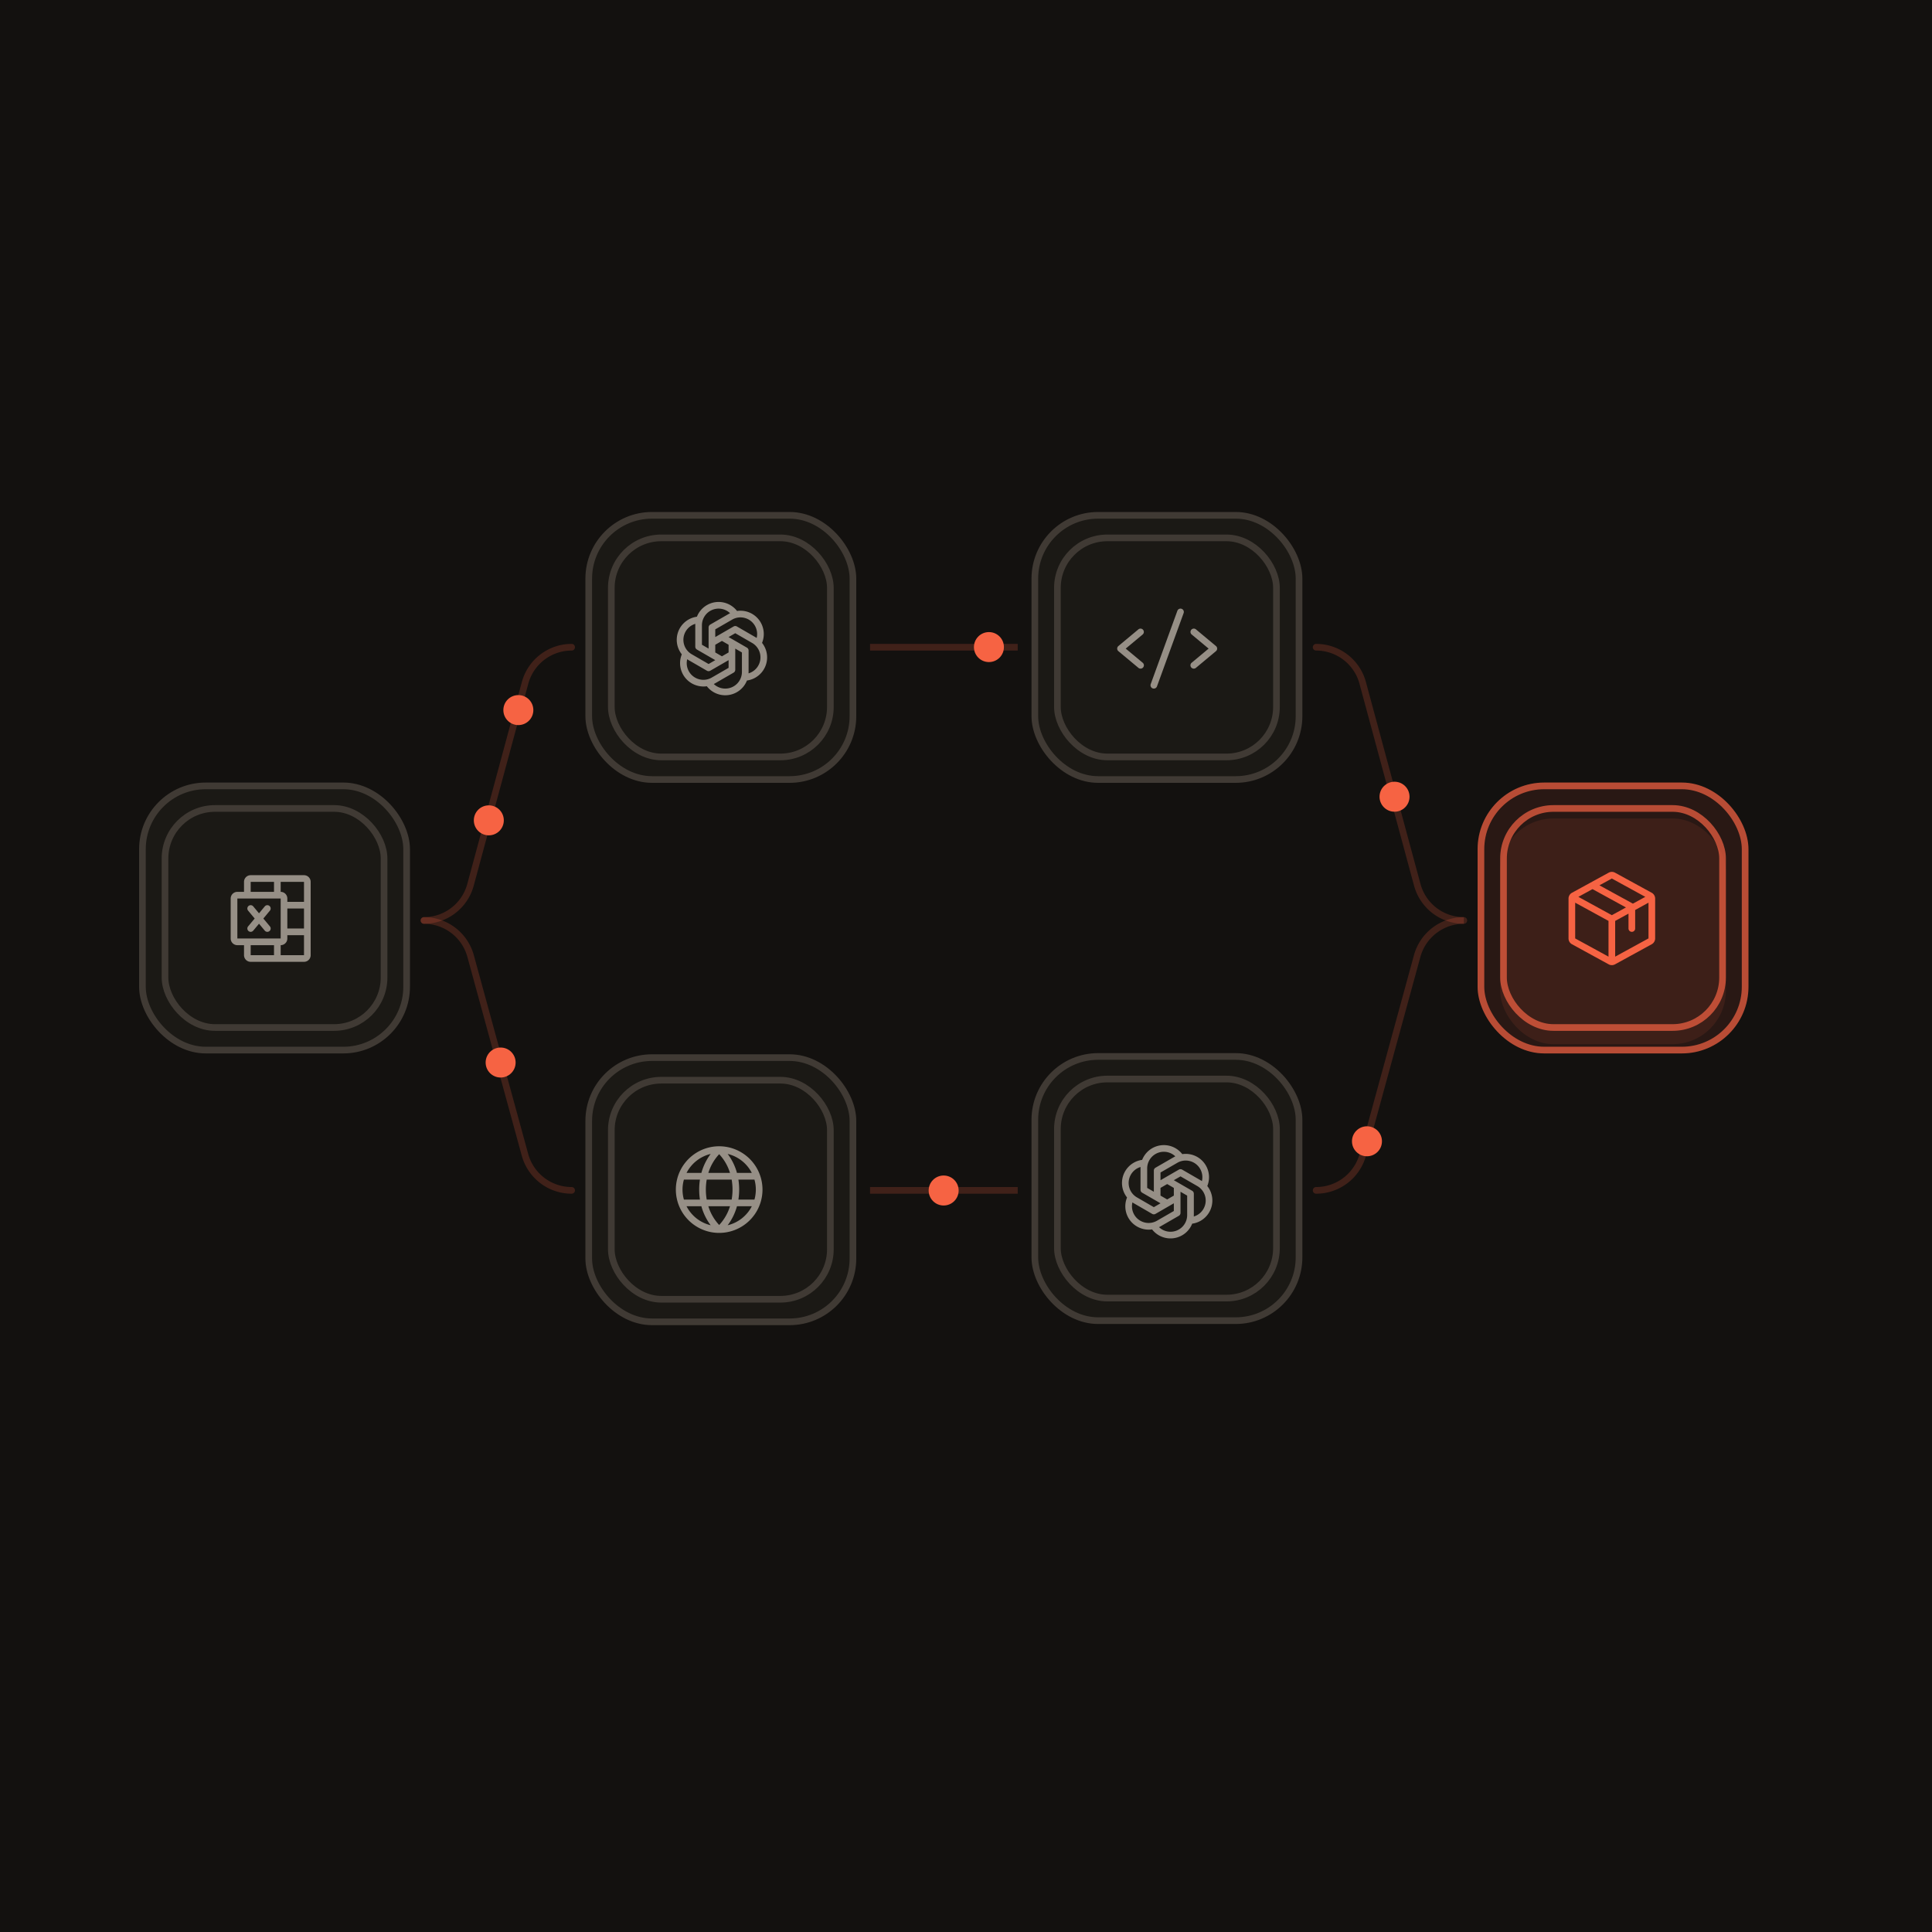 <svg xmlns="http://www.w3.org/2000/svg" width="1000" height="1000" fill="none"><path fill="#13110F" d="M0 0h1000v1000H0z"/><path stroke="#F66343" stroke-opacity=".2" stroke-width="3.45" d="M450.337 335.002h76.434m-76.434 281.134h76.434"/><rect width="136.747" height="136.747" x="73.725" y="406.773" fill="#1B1915" stroke="#403A34" stroke-width="3.45" rx="32.77"/><g filter="url(#a)"><rect width="116.83" height="116.83" x="83.684" y="416.731" fill="#1B1915" rx="27.596"/></g><rect width="113.381" height="113.381" x="85.409" y="418.456" stroke="#403A34" stroke-width="3.45" rx="25.871"/><path fill="#968F86" d="M157.348 452.998h-27.596a3.448 3.448 0 0 0-3.449 3.449v5.175h-3.45a3.448 3.448 0 0 0-3.449 3.449v20.697a3.448 3.448 0 0 0 3.449 3.45h3.45v5.174a3.448 3.448 0 0 0 3.449 3.449h27.596a3.447 3.447 0 0 0 3.45-3.449v-37.945a3.45 3.45 0 0 0-3.45-3.449zm-8.623 17.247h8.623v10.349h-8.623v-10.349zm8.623-3.449h-8.623v-1.725a3.45 3.45 0 0 0-3.45-3.449v-5.175h12.073v10.349zm-27.596-10.349h12.074v5.175h-12.074v-5.175zm-6.899 8.624h22.422v20.697h-22.422v-20.697zm6.899 24.147h12.074v5.174h-12.074v-5.174zm15.523 5.174v-5.174a3.45 3.45 0 0 0 3.45-3.45v-1.725h8.623v10.349h-12.073zm-16.849-14.902 3.394-4.07-3.394-4.071a1.732 1.732 0 0 1-.392-1.261c.042-.455.263-.876.614-1.169a1.73 1.73 0 0 1 2.43.222l2.986 3.584 2.986-3.584a1.718 1.718 0 0 1 1.169-.614 1.74 1.74 0 0 1 1.261.392 1.718 1.718 0 0 1 .614 1.169 1.719 1.719 0 0 1-.392 1.261l-3.393 4.071 3.393 4.07a1.723 1.723 0 0 1-.222 2.43 1.727 1.727 0 0 1-2.43-.222l-2.986-3.584-2.986 3.584a1.73 1.73 0 0 1-2.43.222 1.731 1.731 0 0 1-.614-1.169c-.041-.456.1-.909.392-1.261z"/><rect width="136.747" height="136.747" x="304.732" y="266.725" fill="#1B1915" stroke="#403A34" stroke-width="3.45" rx="32.77"/><g filter="url(#b)"><rect width="116.83" height="116.83" x="314.691" y="276.683" fill="#1B1915" rx="27.596"/></g><rect width="113.381" height="113.381" x="316.415" y="278.408" stroke="#403A34" stroke-width="3.45" rx="25.871"/><path fill="#968F86" d="M394.436 332.748a12.07 12.07 0 0 0-1.678-12.018 12.07 12.07 0 0 0-11.273-4.49 12.072 12.072 0 0 0-20.766 2.969 12.069 12.069 0 0 0-9.567 7.465 12.069 12.069 0 0 0 1.752 12.007 12.068 12.068 0 0 0 .362 9.927 12.08 12.08 0 0 0 7.684 6.295c1.025.28 2.082.425 3.145.431.59-.001 1.179-.045 1.762-.132a12.073 12.073 0 0 0 20.764-2.971 12.073 12.073 0 0 0 7.815-19.472v-.011zm-8.941-12.894a8.62 8.62 0 0 1 6.157 10.348 10.462 10.462 0 0 0-.627-.39l-9.594-5.55a1.726 1.726 0 0 0-1.725 0l-9.486 5.479v-3.985l8.732-5.04a8.567 8.567 0 0 1 6.543-.862zm-8.376 17.853-3.449 1.992-3.45-1.992v-3.984l3.45-1.992 3.449 1.992v3.984zm-13.798-14.066a8.627 8.627 0 0 1 5.221-7.919 8.62 8.62 0 0 1 9.338 1.667c-.215.11-.431.216-.646.35l-9.601 5.53a1.725 1.725 0 0 0-.862 1.491v10.955l-3.45-1.992v-10.082zm-8.438 3.219a8.57 8.57 0 0 1 5.015-3.958c-.015.246-.026.492-.026.739v11.078a1.723 1.723 0 0 0 .862 1.494l9.486 5.476-3.449 2.003-8.732-5.052a8.625 8.625 0 0 1-3.156-11.78zm6.961 24.716a8.62 8.62 0 0 1-5.183-3.922 8.622 8.622 0 0 1-.974-6.427c.205.136.412.268.628.391l9.593 5.549a1.732 1.732 0 0 0 1.725 0l9.486-5.478v3.984l-8.731 5.041a8.571 8.571 0 0 1-6.544.862zm22.174-3.788a8.624 8.624 0 0 1-14.557 6.263c.216-.11.432-.226.647-.351l9.598-5.539a1.72 1.72 0 0 0 .863-1.492v-10.954l3.449 1.992v10.081zm8.439-3.219a8.566 8.566 0 0 1-5.015 3.958c.015-.245.026-.491.026-.739v-11.077a1.73 1.73 0 0 0-.863-1.494l-9.486-5.476 3.45-1.992 8.731 5.04a8.624 8.624 0 0 1 3.157 11.78z"/><rect width="136.747" height="136.747" x="535.63" y="266.725" fill="#1B1915" stroke="#403A34" stroke-width="3.45" rx="32.77"/><g filter="url(#c)"><rect width="116.83" height="116.83" x="545.59" y="276.683" fill="#1B1915" rx="27.596"/></g><rect width="113.381" height="113.381" x="547.314" y="278.408" stroke="#403A34" stroke-width="3.45" rx="25.871"/><path fill="#968F86" d="m591.432 328.417-8.757 7.298 8.757 7.298a1.734 1.734 0 0 1 .639 1.173 1.728 1.728 0 0 1-1.577 1.892 1.726 1.726 0 0 1-1.269-.416l-10.349-8.624a1.714 1.714 0 0 1-.457-2.056c.107-.229.263-.431.457-.593l10.349-8.624a1.722 1.722 0 0 1 2.429.222 1.726 1.726 0 0 1-.222 2.43zm37.945 5.972-10.349-8.624a1.719 1.719 0 0 0-1.26-.392 1.724 1.724 0 0 0-.947 3.044l8.757 7.298-8.757 7.298a1.734 1.734 0 0 0-.438.522 1.732 1.732 0 0 0 .191 1.928 1.727 1.727 0 0 0 1.862.535c.218-.071.419-.186.592-.336l10.349-8.624a1.728 1.728 0 0 0 .458-2.056 1.737 1.737 0 0 0-.458-.593zm-17.763-19.268a1.732 1.732 0 0 0-1.319.059 1.73 1.73 0 0 0-.891.974l-13.798 37.944a1.737 1.737 0 0 0 .058 1.321 1.72 1.72 0 0 0 2.553.68c.291-.203.511-.49.632-.823l13.798-37.945a1.732 1.732 0 0 0-.059-1.319 1.73 1.73 0 0 0-.974-.891z"/><rect width="140.196" height="140.196" x="764.804" y="405.048" fill="#F66343" fill-opacity=".1" rx="34.495"/><rect width="136.747" height="136.747" x="766.528" y="406.773" stroke="#F66343" stroke-opacity=".7" stroke-width="3.45" rx="32.77"/><g filter="url(#d)"><rect width="116.83" height="116.83" x="776.487" y="416.731" fill="#F66343" fill-opacity=".1" rx="27.596"/></g><rect width="113.381" height="113.381" x="778.212" y="418.456" stroke="#F66343" stroke-opacity=".7" stroke-width="3.45" rx="25.871"/><path fill="#F66343" d="m854.913 462.085-18.972-10.381a3.426 3.426 0 0 0-3.311 0l-18.973 10.385a3.447 3.447 0 0 0-1.793 3.019v20.619a3.442 3.442 0 0 0 1.793 3.018l18.973 10.386a3.42 3.42 0 0 0 3.311 0l18.972-10.386a3.454 3.454 0 0 0 1.794-3.018V465.11a3.45 3.45 0 0 0-1.794-3.025zm-20.628-7.362 17.321 9.486-6.418 3.514-17.323-9.486 6.42-3.514zm0 18.972-17.321-9.486 7.309-4.002 17.321 9.486-7.309 4.002zm-18.972-6.468 17.248 9.439v18.495l-17.248-9.432v-18.502zm37.945 18.494-17.248 9.44v-18.487l6.899-3.775v7.695a1.725 1.725 0 0 0 3.45 0v-9.583l6.899-3.784v18.494z"/><rect width="136.747" height="136.747" x="304.732" y="547.425" fill="#1B1915" stroke="#403A34" stroke-width="3.45" rx="32.77"/><g filter="url(#e)"><rect width="116.83" height="116.83" x="314.691" y="557.384" fill="#1B1915" rx="27.596"/></g><rect width="113.381" height="113.381" x="316.416" y="559.109" stroke="#403A34" stroke-width="3.45" rx="25.871"/><path fill="#968F86" d="M372.243 593.307a22.424 22.424 0 0 0-21.991 26.796 22.428 22.428 0 0 0 17.617 17.617 22.425 22.425 0 0 0 23.017-9.534 22.419 22.419 0 0 0 3.779-12.457 22.444 22.444 0 0 0-22.422-22.422zm18.973 22.422a18.934 18.934 0 0 1-.718 5.174h-8.303a33.935 33.935 0 0 0 0-10.348h8.303c.477 1.683.719 3.424.718 5.174zm-24.578 8.624h11.211a24.815 24.815 0 0 1-5.606 9.701 24.852 24.852 0 0 1-5.605-9.701zm-.841-3.45a30.369 30.369 0 0 1 0-10.348h12.91a30.369 30.369 0 0 1 0 10.348h-12.91zm-12.526-5.174c-.001-1.75.24-3.491.718-5.174h8.302a33.999 33.999 0 0 0 0 10.348h-8.302a18.896 18.896 0 0 1-.718-5.174zm24.578-8.624h-11.211a24.824 24.824 0 0 1 5.605-9.702 24.865 24.865 0 0 1 5.606 9.702zm11.282 0h-7.68a29.173 29.173 0 0 0-4.807-9.831 19.04 19.04 0 0 1 12.495 9.831h-.008zm-21.288-9.831a29.157 29.157 0 0 0-4.808 9.831h-7.688a19.052 19.052 0 0 1 5.172-6.283 19.052 19.052 0 0 1 7.324-3.548zm-12.496 27.079h7.688a29.166 29.166 0 0 0 4.808 9.831 19.04 19.04 0 0 1-12.496-9.831zm21.297 9.831a29.182 29.182 0 0 0 4.807-9.831h7.688a19.026 19.026 0 0 1-12.495 9.831z"/><rect width="136.747" height="136.747" x="535.63" y="546.821" fill="#1B1915" stroke="#403A34" stroke-width="3.45" rx="32.77"/><g filter="url(#f)"><rect width="116.83" height="116.83" x="545.59" y="556.779" fill="#1B1915" rx="27.596"/></g><rect width="113.381" height="113.381" x="547.314" y="558.504" stroke="#403A34" stroke-width="3.45" rx="25.871"/><path fill="#968F86" d="M624.893 613.883a12.07 12.07 0 0 0-1.678-12.018 12.069 12.069 0 0 0-11.273-4.49 12.07 12.07 0 0 0-11.246-4.549 12.077 12.077 0 0 0-9.52 7.517 12.076 12.076 0 0 0-10.31 13.705 12.079 12.079 0 0 0 2.495 5.768 12.062 12.062 0 0 0 .362 9.926 12.07 12.07 0 0 0 7.684 6.295c1.025.281 2.082.426 3.145.431.59 0 1.178-.044 1.761-.131a12.076 12.076 0 0 0 17.017 2.069 12.067 12.067 0 0 0 3.747-5.04 12.076 12.076 0 0 0 10.31-13.705 12.077 12.077 0 0 0-2.494-5.768v-.01zm-8.941-12.895a8.622 8.622 0 0 1 6.157 10.348 11.75 11.75 0 0 0-.627-.39l-9.594-5.549a1.718 1.718 0 0 0-1.725 0l-9.486 5.478v-3.984l8.732-5.041a8.567 8.567 0 0 1 6.543-.862zm-8.376 17.853-3.449 1.992-3.45-1.992v-3.984l3.45-1.992 3.449 1.992v3.984zm-13.798-14.065a8.622 8.622 0 0 1 10.14-8.485 8.613 8.613 0 0 1 4.419 2.233c-.215.11-.431.215-.647.349l-9.6 5.53a1.725 1.725 0 0 0-.862 1.492v10.954l-3.45-1.992v-10.081zm-8.438 3.219a8.57 8.57 0 0 1 5.014-3.959c-.015.246-.025.492-.025.74v11.077a1.722 1.722 0 0 0 .862 1.494l9.486 5.476-3.449 2.003-8.732-5.051a8.623 8.623 0 0 1-3.156-11.78zm6.961 24.715a8.627 8.627 0 0 1-5.184-3.921 8.627 8.627 0 0 1-.973-6.427c.205.136.412.267.627.39l9.594 5.549a1.72 1.72 0 0 0 1.725 0l9.486-5.478v3.984l-8.731 5.041a8.577 8.577 0 0 1-6.544.862zm22.174-3.788a8.62 8.62 0 0 1-5.215 7.927 8.626 8.626 0 0 1-9.342-1.664 13.7 13.7 0 0 0 .647-.351l9.598-5.539a1.718 1.718 0 0 0 .863-1.492v-10.954l3.449 1.992v10.081zm8.438-3.218a8.569 8.569 0 0 1-5.014 3.958c.015-.246.026-.492.026-.74v-11.077a1.726 1.726 0 0 0-.863-1.494l-9.486-5.476 3.45-1.992 8.731 5.041a8.621 8.621 0 0 1 3.156 11.78z"/><path stroke="#F66343" stroke-linecap="round" stroke-opacity=".2" stroke-width="3.45" d="M219.439 476.432v0a24.958 24.958 0 0 0 24.094-18.447l28.247-104.536a24.958 24.958 0 0 1 24.094-18.447v0m461.796 141.43v0a24.957 24.957 0 0 1-24.093-18.447l-28.248-104.536a24.957 24.957 0 0 0-24.093-18.447v0"/><path stroke="#F66343" stroke-linecap="round" stroke-opacity=".2" stroke-width="3.45" d="M219.439 476.432v0a25.037 25.037 0 0 1 24.151 18.431l28.133 102.842a25.037 25.037 0 0 0 24.151 18.431v0M757.67 476.432v0a25.038 25.038 0 0 0-24.151 18.431l-28.133 102.842a25.036 25.036 0 0 1-24.15 18.431v0"/><circle cx="253.012" cy="424.61" r="7.761" fill="#F66343"/><circle cx="268.299" cy="367.54" r="7.761" fill="#F66343"/><circle cx="259.127" cy="549.962" r="7.761" fill="#F66343"/><circle cx="488.429" cy="616.205" r="7.761" fill="#F66343"/><circle cx="511.869" cy="334.928" r="7.761" fill="#F66343"/><circle cx="721.808" cy="412.381" r="7.761" fill="#F66343"/><circle cx="707.54" cy="590.727" r="7.761" fill="#F66343"/><defs><filter id="a" width="116.83" height="123.729" x="83.684" y="416.731" color-interpolation-filters="sRGB" filterUnits="userSpaceOnUse"><feFlood flood-opacity="0" result="BackgroundImageFix"/><feBlend in="SourceGraphic" in2="BackgroundImageFix" result="shape"/><feColorMatrix in="SourceAlpha" result="hardAlpha" values="0 0 0 0 0 0 0 0 0 0 0 0 0 0 0 0 0 0 127 0"/><feOffset dy="6.899"/><feGaussianBlur stdDeviation="25.871"/><feComposite in2="hardAlpha" k2="-1" k3="1" operator="arithmetic"/><feColorMatrix values="0 0 0 0 0.157 0 0 0 0 0.157 0 0 0 0 0.157 0 0 0 0.3 0"/><feBlend in2="shape" result="effect1_innerShadow_136_723"/></filter><filter id="b" width="116.83" height="123.729" x="314.691" y="276.683" color-interpolation-filters="sRGB" filterUnits="userSpaceOnUse"><feFlood flood-opacity="0" result="BackgroundImageFix"/><feBlend in="SourceGraphic" in2="BackgroundImageFix" result="shape"/><feColorMatrix in="SourceAlpha" result="hardAlpha" values="0 0 0 0 0 0 0 0 0 0 0 0 0 0 0 0 0 0 127 0"/><feOffset dy="6.899"/><feGaussianBlur stdDeviation="25.871"/><feComposite in2="hardAlpha" k2="-1" k3="1" operator="arithmetic"/><feColorMatrix values="0 0 0 0 0.157 0 0 0 0 0.157 0 0 0 0 0.157 0 0 0 0.3 0"/><feBlend in2="shape" result="effect1_innerShadow_136_723"/></filter><filter id="c" width="116.83" height="123.729" x="545.59" y="276.683" color-interpolation-filters="sRGB" filterUnits="userSpaceOnUse"><feFlood flood-opacity="0" result="BackgroundImageFix"/><feBlend in="SourceGraphic" in2="BackgroundImageFix" result="shape"/><feColorMatrix in="SourceAlpha" result="hardAlpha" values="0 0 0 0 0 0 0 0 0 0 0 0 0 0 0 0 0 0 127 0"/><feOffset dy="6.899"/><feGaussianBlur stdDeviation="25.871"/><feComposite in2="hardAlpha" k2="-1" k3="1" operator="arithmetic"/><feColorMatrix values="0 0 0 0 0.157 0 0 0 0 0.157 0 0 0 0 0.157 0 0 0 0.3 0"/><feBlend in2="shape" result="effect1_innerShadow_136_723"/></filter><filter id="d" width="116.83" height="123.729" x="776.487" y="416.731" color-interpolation-filters="sRGB" filterUnits="userSpaceOnUse"><feFlood flood-opacity="0" result="BackgroundImageFix"/><feBlend in="SourceGraphic" in2="BackgroundImageFix" result="shape"/><feColorMatrix in="SourceAlpha" result="hardAlpha" values="0 0 0 0 0 0 0 0 0 0 0 0 0 0 0 0 0 0 127 0"/><feOffset dy="6.899"/><feGaussianBlur stdDeviation="25.871"/><feComposite in2="hardAlpha" k2="-1" k3="1" operator="arithmetic"/><feColorMatrix values="0 0 0 0 0.157 0 0 0 0 0.157 0 0 0 0 0.157 0 0 0 0.3 0"/><feBlend in2="shape" result="effect1_innerShadow_136_723"/></filter><filter id="e" width="116.83" height="123.729" x="314.691" y="557.384" color-interpolation-filters="sRGB" filterUnits="userSpaceOnUse"><feFlood flood-opacity="0" result="BackgroundImageFix"/><feBlend in="SourceGraphic" in2="BackgroundImageFix" result="shape"/><feColorMatrix in="SourceAlpha" result="hardAlpha" values="0 0 0 0 0 0 0 0 0 0 0 0 0 0 0 0 0 0 127 0"/><feOffset dy="6.899"/><feGaussianBlur stdDeviation="25.871"/><feComposite in2="hardAlpha" k2="-1" k3="1" operator="arithmetic"/><feColorMatrix values="0 0 0 0 0.157 0 0 0 0 0.157 0 0 0 0 0.157 0 0 0 0.3 0"/><feBlend in2="shape" result="effect1_innerShadow_136_723"/></filter><filter id="f" width="116.83" height="123.729" x="545.59" y="556.779" color-interpolation-filters="sRGB" filterUnits="userSpaceOnUse"><feFlood flood-opacity="0" result="BackgroundImageFix"/><feBlend in="SourceGraphic" in2="BackgroundImageFix" result="shape"/><feColorMatrix in="SourceAlpha" result="hardAlpha" values="0 0 0 0 0 0 0 0 0 0 0 0 0 0 0 0 0 0 127 0"/><feOffset dy="6.899"/><feGaussianBlur stdDeviation="25.871"/><feComposite in2="hardAlpha" k2="-1" k3="1" operator="arithmetic"/><feColorMatrix values="0 0 0 0 0.157 0 0 0 0 0.157 0 0 0 0 0.157 0 0 0 0.3 0"/><feBlend in2="shape" result="effect1_innerShadow_136_723"/></filter></defs></svg>